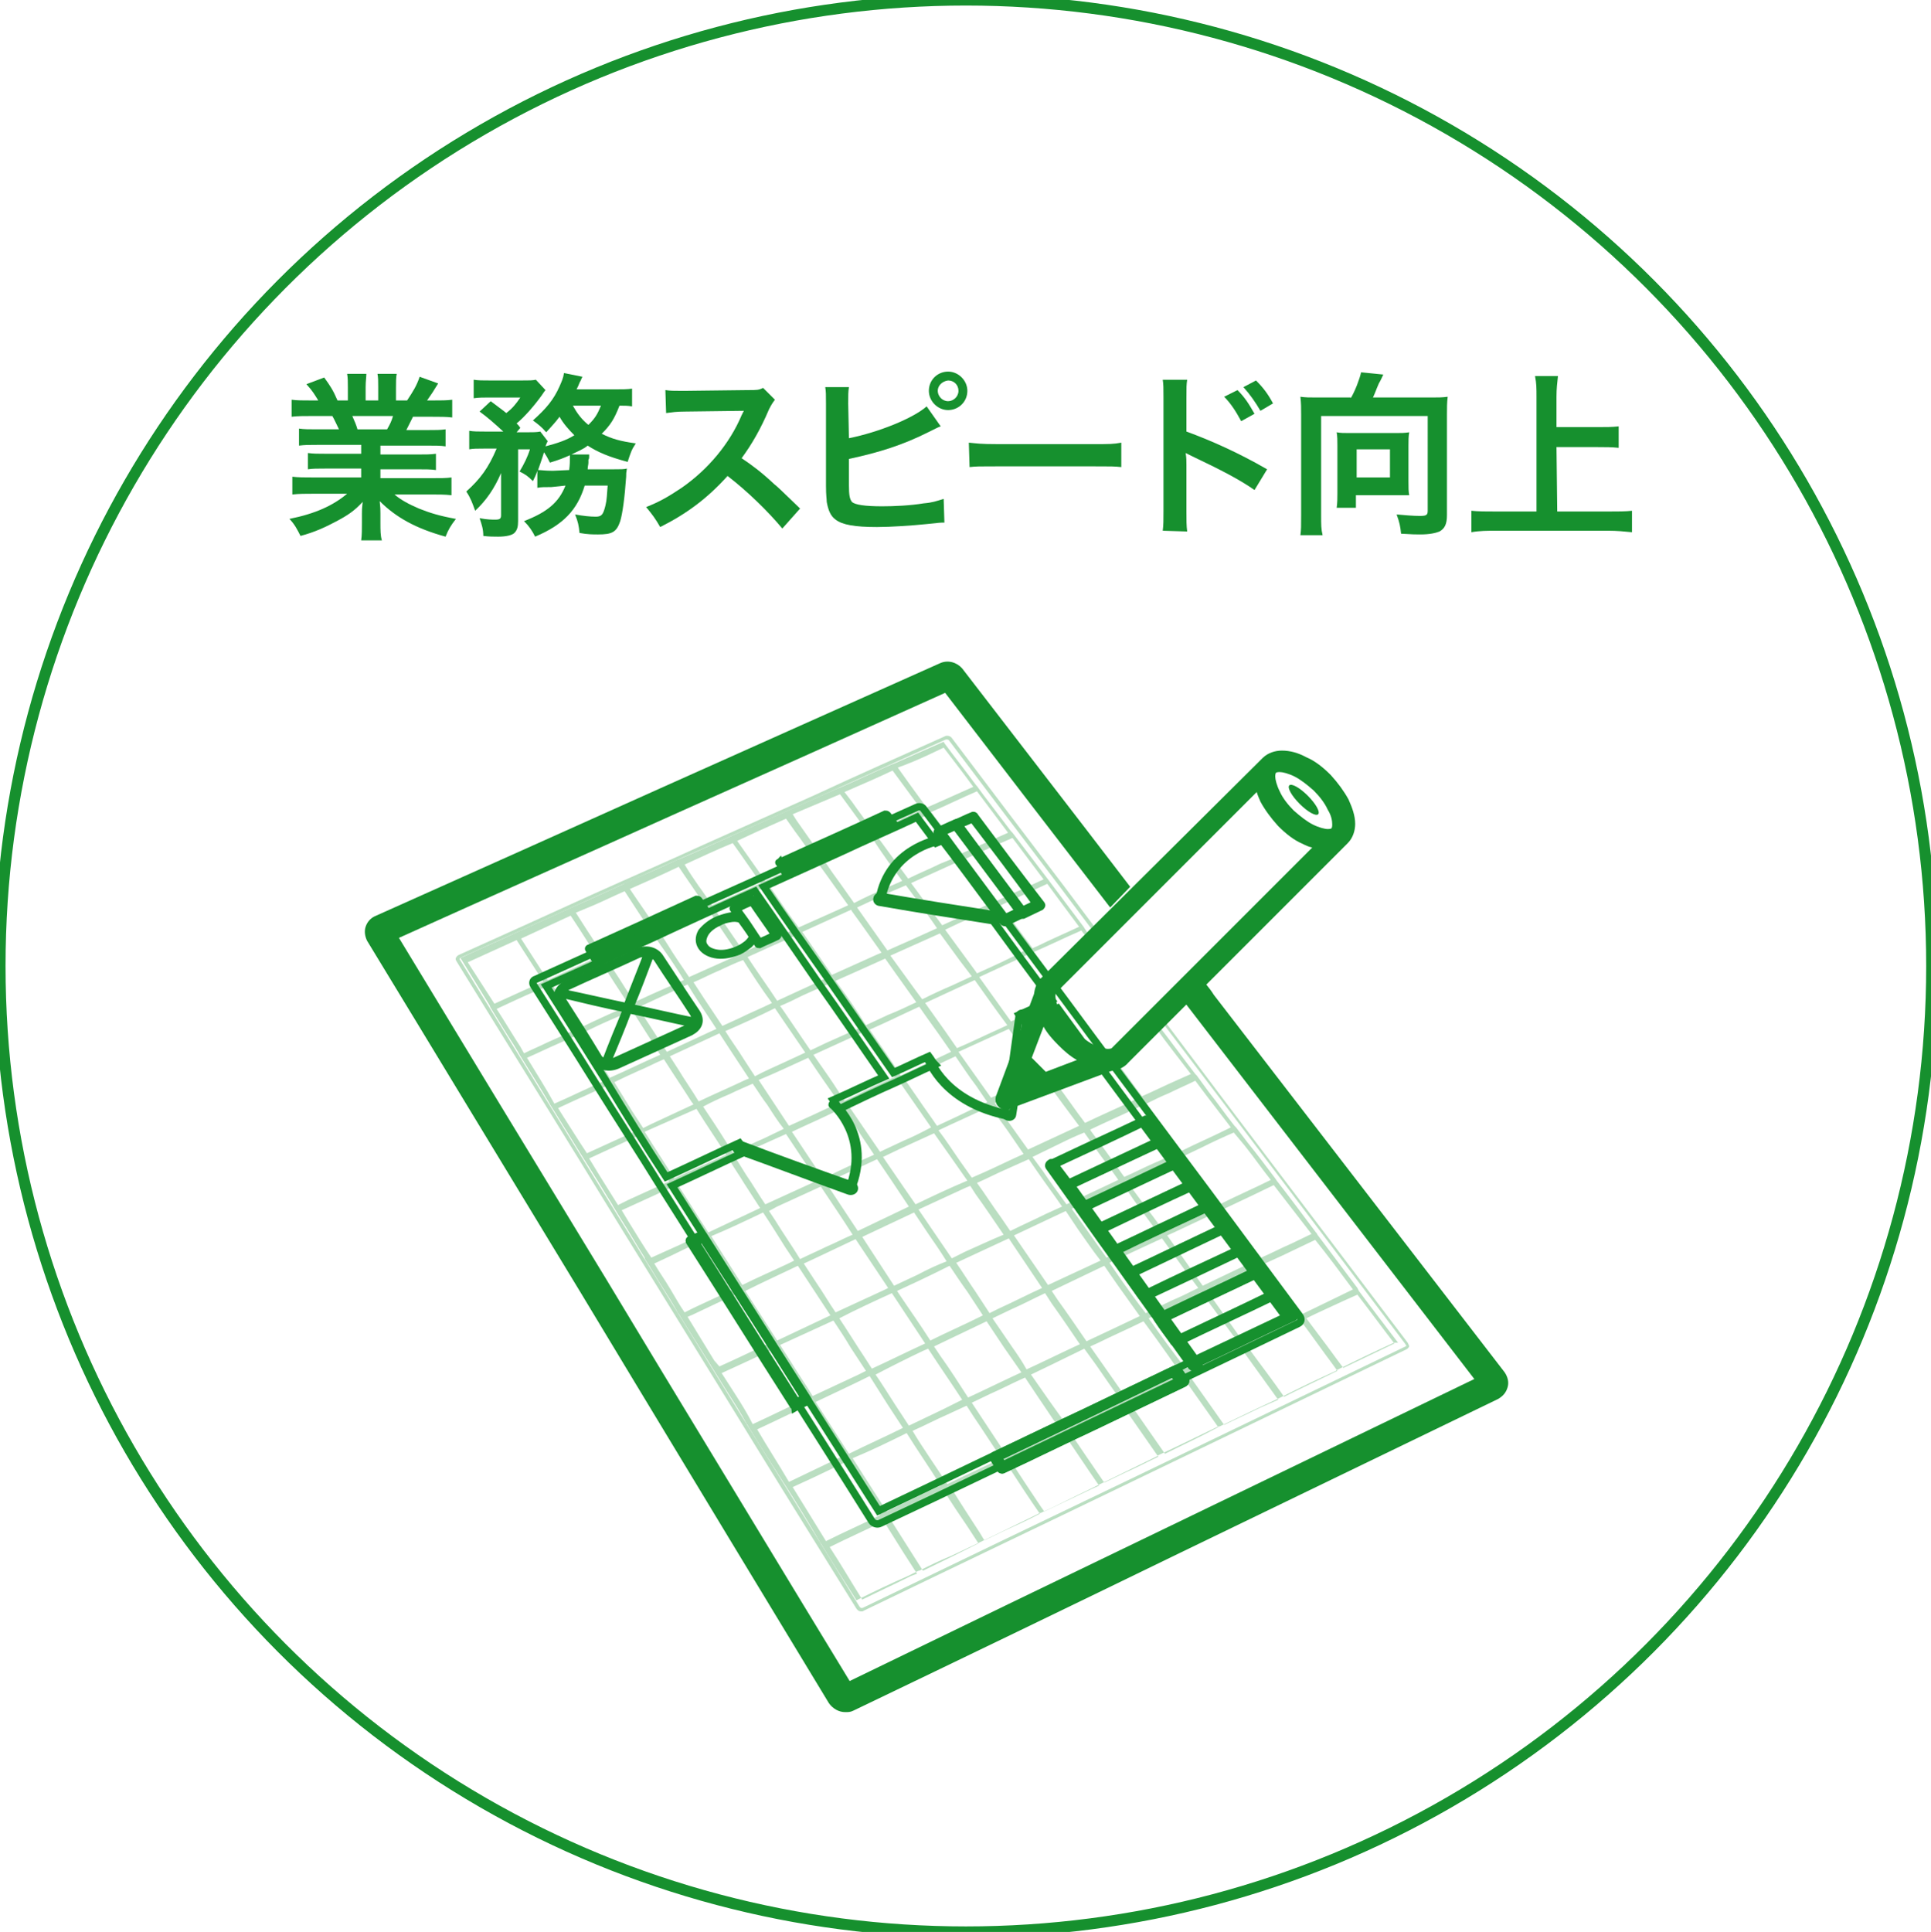 <?xml version="1.0" encoding="utf-8"?>
<!-- Generator: Adobe Illustrator 27.5.0, SVG Export Plug-In . SVG Version: 6.00 Build 0)  -->
<svg version="1.1" id="レイヤー_1" xmlns="http://www.w3.org/2000/svg" xmlns:xlink="http://www.w3.org/1999/xlink" x="0px"
	 y="0px" viewBox="0 0 260.9 261" style="enable-background:new 0 0 260.9 261;" xml:space="preserve">
<style type="text/css">
	.st0{fill:none;stroke:#16902E;stroke-width:1.498;stroke-miterlimit:10;}
	.st1{fill:#16902E;}
	.st2{opacity:0.3;enable-background:new    ;}
	.st3{fill:none;stroke:#16902E;stroke-miterlimit:10;}
</style>
<circle class="st0" cx="130.5" cy="130.5" r="130.5"/>
<g>
	<g>
		<path class="st1" d="M42.9,60.1c-1.1,0-1.7,0-2.5,0.1v-2.3c0.7,0.1,1.3,0.1,2.5,0.1h2.9c-0.4-0.8-0.6-1.3-0.9-1.8h-2.6
			c-1.2,0-2.1,0-2.9,0.1V54c0.7,0.1,1.5,0.1,2.7,0.1H43c-0.5-0.8-0.7-1.2-1.6-2.2l2.4-0.9c0.8,1.1,1.2,1.7,1.8,3.1H47v-1.7
			c0-0.7,0-1.4-0.1-1.9h2.6c0,0.4-0.1,1-0.1,1.8v1.8h1.7v-1.8c0-0.8,0-1.3-0.1-1.8h2.6c-0.1,0.5-0.1,1.1-0.1,1.9v1.7H55
			c0.8-1.2,1.3-2,1.7-3.2l2.5,0.9c-0.6,1-1,1.6-1.5,2.3h0.7c1.2,0,2,0,2.7-0.1v2.4c-0.7-0.1-1.7-0.1-2.9-0.1h-2.4
			c-0.5,1-0.6,1.2-0.9,1.8h2.8c1.2,0,1.8,0,2.5-0.1v2.3c-0.7-0.1-1.3-0.1-2.5-0.1h-6.3v1.2h5c1.1,0,1.8,0,2.5-0.1v2.2
			c-0.7-0.1-1.4-0.1-2.5-0.1h-5v1.2h6.7c1.4,0,2.2,0,2.9-0.1v2.4c-0.9-0.1-1.8-0.1-2.9-0.1h-4.8c0.8,0.7,1.9,1.3,3.3,1.9
			c1.5,0.6,2.8,1,5,1.4c-0.7,0.9-1,1.4-1.4,2.4c-4-1.1-6.7-2.6-8.9-4.8c0.1,0.9,0.1,1.1,0.1,1.7v1.2c0,1,0,1.8,0.2,2.4h-2.8
			c0.1-0.7,0.1-1.5,0.1-2.4v-1.2c0-0.6,0-0.6,0.1-1.6c-1.1,1.2-2,1.8-3.5,2.6c-1.5,0.8-3,1.5-4.9,2c-0.4-0.8-0.8-1.6-1.5-2.3
			c3.5-0.7,5.9-1.8,7.8-3.4h-4.5c-1.1,0-2,0-2.9,0.1v-2.4c0.8,0.1,1.6,0.1,2.9,0.1h6.4v-1.2H44c-1.1,0-1.8,0-2.4,0.1v-2.2
			c0.7,0.1,1.4,0.1,2.4,0.1h4.8v-1.2C48.9,60.1,42.9,60.1,42.9,60.1z M52.3,58c0.4-0.7,0.6-1.1,0.8-1.8h-5.5
			c0.3,0.7,0.5,1.1,0.7,1.8H52.3z"/>
		<path class="st1" d="M74.5,65.8c-0.9,0-1.4,0-1.9,0.1v-2.3c-0.2,0.6-0.3,0.8-0.6,1.4c-0.7-0.7-1-0.9-1.8-1.3c0.6-1,1.1-2,1.4-3H70
			v9.7c0,0.7-0.1,1.2-0.5,1.6c-0.3,0.3-1.1,0.5-2.2,0.5c-0.5,0-1.3,0-2-0.1c0-0.9-0.2-1.5-0.5-2.4c1,0.2,1.7,0.2,2.1,0.2
			c0.6,0,0.8-0.1,0.8-0.6v-5.7c-0.9,2.1-2,3.7-3.5,5.1c-0.4-1.1-0.6-1.7-1.2-2.6c1.9-1.7,3-3.2,4.1-5.8h-1.7c-0.9,0-1.5,0-2,0.1
			v-2.5c0.6,0.1,1.2,0.1,2.2,0.1H68c-1.2-1.1-2.1-1.9-3.2-2.7l1.5-1.4c1.3,1,1.5,1.1,2.1,1.6c0.8-0.6,1.3-1.2,1.9-2.1h-4.2
			c-0.8,0-1.4,0-2.1,0.1v-2.5c0.6,0.1,1.2,0.1,2.3,0.1h4.1c1.2,0,1.5,0,2-0.1l1.3,1.4c-0.1,0.1-0.3,0.4-0.5,0.7
			c-1,1.4-2.4,3-3.4,3.8c0.2,0.2,0.3,0.3,0.5,0.6l-0.5,0.6h1.4c0.8,0,1.3,0,1.8-0.1l1,1.3c-0.1,0.2-0.2,0.4-0.3,0.7
			c1.5-0.4,2.8-0.8,3.9-1.5c-0.8-0.8-1.5-1.6-2-2.5c-0.6,0.8-0.9,1.1-1.8,2.1c-0.6-0.7-1.1-1.1-1.8-1.6c1.8-1.6,2.8-2.8,3.6-4.6
			c0.3-0.7,0.5-1.1,0.6-1.8l2.5,0.5c-0.1,0.1-0.2,0.5-0.4,0.8c-0.1,0.3-0.2,0.5-0.4,0.9h5c1.1,0,1.9,0,2.5-0.1v2.4
			c-0.6-0.1-1-0.1-1.7-0.1c-0.7,1.8-1.2,2.6-2.4,3.8c1.4,0.7,2.5,1,4.6,1.3c-0.6,0.9-0.7,1.3-1.1,2.5c-2.6-0.7-4-1.3-5.4-2.2
			c-0.6,0.5-1.2,0.7-2.2,1.2h2.4c0,0.2,0,0.2,0,0.3s0,0.3-0.1,0.4c0,0.1,0,0.2,0,0.4c0,0.3-0.1,0.5-0.1,0.9h3.4c1.1,0,1.5,0,1.9-0.1
			c-0.1,0.6-0.1,0.6-0.1,1.1c-0.2,2.9-0.5,5-0.8,6c-0.5,1.5-1.1,1.8-3,1.8c-0.7,0-1.4,0-2.5-0.2c-0.1-1-0.2-1.5-0.6-2.5
			c1.1,0.2,2,0.3,2.8,0.3s1-0.3,1.3-1.5c0.2-0.8,0.2-1.5,0.3-2.7H79c-1,3.3-2.9,5.3-6.7,6.9c-0.4-0.8-0.8-1.4-1.5-2.1
			c3.1-1.2,4.7-2.5,5.6-4.8L74.5,65.8L74.5,65.8L74.5,65.8z M76.9,63.5c0.1-0.7,0.1-1.2,0.1-1.8c0-0.1,0-0.1,0-0.2
			c-0.9,0.4-1.4,0.6-2.7,1c-0.3-0.6-0.4-0.8-0.8-1.4c-0.3,1-0.5,1.5-0.8,2.4c0.4,0,0.9,0.1,2,0.1L76.9,63.5L76.9,63.5z M77.4,54.8
			c0.5,0.9,1.1,1.8,2.1,2.6c0.9-0.9,1.2-1.4,1.7-2.6H77.4z"/>
		<path class="st1" d="M105.7,71.4c-2-2.4-4.8-5.1-7.4-7.1c-2.7,3-5.5,5.1-9.1,6.9c-0.7-1.2-1-1.6-1.9-2.7c1.8-0.7,3-1.4,4.8-2.6
			c3.6-2.5,6.5-6,8.1-9.8l0.3-0.6c-0.4,0-0.4,0-7.9,0.1c-1.2,0-1.8,0.1-2.6,0.2l-0.1-3.1c0.7,0.1,1.1,0.1,2.1,0.1c0.1,0,0.3,0,0.6,0
			l8.4-0.1c1.3,0,1.5,0,2.1-0.3l1.6,1.6c-0.3,0.4-0.5,0.7-0.8,1.3c-1.1,2.6-2.3,4.7-3.7,6.6c1.5,1,2.8,2,4.4,3.5
			c0.6,0.5,0.6,0.5,3.5,3.3L105.7,71.4z"/>
		<path class="st1" d="M114.7,59.2c4-0.8,8.7-2.7,10.5-4.3l1.9,2.7c-0.3,0.1-0.3,0.1-1.7,0.8c-3.4,1.7-6.5,2.7-10.7,3.6v3.1
			c0,0,0,0,0,0.1s0,0.2,0,0.3c0,1.4,0.1,1.9,0.4,2.3c0.4,0.4,1.8,0.6,4.1,0.6c1.6,0,3.8-0.1,5.6-0.4c1.2-0.1,1.7-0.3,2.7-0.6
			l0.1,3.2c-0.5,0-0.6,0-2.4,0.2c-1.9,0.2-4.9,0.4-6.7,0.4c-3,0-4.7-0.3-5.6-1c-0.7-0.5-1-1.3-1.2-2.4c0-0.4-0.1-0.8-0.1-2.2V54.5
			c0-1.2,0-1.6-0.1-2.2h3.2c-0.1,0.6-0.1,1.1-0.1,2.2L114.7,59.2L114.7,59.2z M130.7,52.8c0,1.5-1.2,2.6-2.6,2.6
			c-1.4,0-2.6-1.2-2.6-2.6c0-1.5,1.2-2.6,2.6-2.6C129.5,50.2,130.7,51.4,130.7,52.8z M126.7,52.8c0,0.7,0.6,1.4,1.4,1.4
			c0.7,0,1.4-0.6,1.4-1.4c0-0.8-0.6-1.4-1.4-1.4C127.3,51.5,126.7,52.1,126.7,52.8z"/>
		<path class="st1" d="M130.9,59.8c1.1,0.1,1.5,0.2,3.9,0.2h12.8c2.4,0,2.8,0,3.9-0.2v3.3c-1-0.1-1.2-0.1-3.9-0.1h-12.7
			c-2.7,0-3,0-3.9,0.1L130.9,59.8L130.9,59.8z"/>
		<path class="st1" d="M157.1,71.7c0.1-0.8,0.1-1.4,0.1-2.7V53.7c0-1.2,0-1.8-0.1-2.4h3.3c-0.1,0.7-0.1,1-0.1,2.5v4.5
			c3.3,1.2,7.1,2.9,10.9,5.1l-1.7,2.8c-2-1.4-4.5-2.7-8.5-4.6c-0.6-0.3-0.6-0.3-0.8-0.4c0.1,0.7,0.1,1,0.1,1.6v6.3
			c0,1.2,0,1.9,0.1,2.7L157.1,71.7L157.1,71.7z M167.2,52.7c1,1,1.5,1.8,2.3,3.2l-1.8,1c-0.7-1.3-1.4-2.4-2.3-3.3L167.2,52.7z
			 M170.3,55.5c-0.7-1.2-1.4-2.2-2.3-3.2l1.7-0.9c1,1,1.6,1.8,2.3,3.1L170.3,55.5z"/>
		<path class="st1" d="M182.5,53.8c0.6-1,1.2-2.6,1.4-3.5l3,0.3c-0.1,0.2-0.3,0.7-0.6,1.2c-0.4,0.9-0.5,1.3-0.8,1.9h7.8
			c1,0,1.6,0,2.3-0.1c-0.1,0.8-0.1,1.5-0.1,2.4v13.6c0,1.2-0.3,1.8-1,2.2c-0.5,0.2-1.3,0.4-2.6,0.4c-0.6,0-1,0-2.6-0.1
			c-0.1-1-0.2-1.5-0.6-2.6c1.1,0.1,2.3,0.2,3.1,0.2c0.9,0,1.1-0.1,1.1-0.7V56.2h-14.4v13.4c0,1.3,0,1.9,0.2,2.7h-3
			c0.1-0.7,0.1-1.3,0.1-2.7V56c0-0.9,0-1.5-0.1-2.4c0.7,0.1,1.2,0.1,2.3,0.1h4.5V53.8z M190.3,65c0,0.9,0,1.4,0.1,1.9
			c-0.6,0-1.4,0-2,0h-5.2v1.7h-2.6c0.1-0.7,0.1-1.3,0.1-2v-6.4c0-0.7,0-1.2-0.1-1.8c0.5,0.1,1,0.1,1.7,0.1h6.3c0.7,0,1.2,0,1.8-0.1
			c-0.1,0.6-0.1,1.1-0.1,1.8V65z M183.3,64.5h4.5v-3.8h-4.5V64.5z"/>
		<path class="st1" d="M210.4,69.1h6.9c1.3,0,2.4,0,3.2-0.1v2.9c-1-0.1-2-0.2-3.2-0.2h-15.2c-1.1,0-2.2,0-3.3,0.2V69
			c0.9,0.1,1.9,0.1,3.3,0.1h5.5V53.6c0-1.1,0-1.8-0.2-2.8h3.1c-0.1,0.9-0.2,1.7-0.2,2.8v4.1h5.6c1.1,0,1.9,0,2.8-0.1v2.9
			c-0.9-0.1-1.8-0.1-2.8-0.1h-5.6L210.4,69.1L210.4,69.1z"/>
	</g>
</g>
<g>
	<g>
		<g>
			<path class="st1" d="M160.2,135.6l2.7-2.7c0.4,0.5,0.8,1,1.1,1.5l39.3,51c0.4,0.6,0.6,1.3,0.4,2c-0.2,0.7-0.6,1.2-1.3,1.6
				l-43,20.8c-14.6,7.1-29.3,14.2-44.1,21.3c-0.4,0.2-0.7,0.2-1.1,0.2c-0.9,0-1.7-0.5-2.2-1.2c-9.1-15-17.8-29.4-26.2-43.3
				l-7.3-12.1c-10.1-16.6-19.7-32.5-28.9-47.6c-0.3-0.6-0.4-1.3-0.2-1.9s0.6-1.1,1.2-1.4c13-5.8,25.9-11.6,38.6-17.3
				s25.3-11.3,37.8-16.9c1.1-0.5,2.3-0.1,3,0.7c7.3,9.5,14.9,19.3,22.7,29.5l-2.7,2.8c-7.7-10-15.1-19.6-22.3-29
				c-12.2,5.5-24.5,11-36.8,16.5c-12.2,5.5-24.6,11-37,16.6c8.9,14.7,18.2,30,28,46.1l7.3,12.1c8.2,13.5,16.7,27.6,25.6,42.2
				c14.4-7,28.7-13.9,43-20.8l41.4-20L160.2,135.6z"/>
		</g>
		<g class="st2">
			<path class="st1" d="M190.2,181.4c-11.4-15.1-22.4-29.5-32.8-43.4l-0.7-1c0,0.2-0.1,0.4-0.1,0.6l0.5,0.6
				c10.5,13.8,21.4,28.3,32.8,43.4c0,0.1,0.1,0.1,0.1,0.2c0,0,0,0.1-0.1,0.1l-36.3,17.5c-12.3,5.9-24.6,11.8-37,17.8
				c-0.2,0.1-0.4,0-0.5-0.2c-6-9.8-11.9-19.3-17.7-28.6l-13.9-22.5c-7.7-12.5-15.2-24.6-22.4-36.3v-0.1l0.1-0.1
				c6-2.7,11.9-5.4,17.9-8.1c5.1-2.3,10.1-4.6,15.2-6.8l15-6.7c5.8-2.6,11.7-5.3,17.5-7.9h0.1c0.1,0,0.2,0,0.3,0.1
				c4.9,6.5,9.9,13.1,15,19.8l4.8,6.4c0.1-0.1,0.2-0.2,0.4-0.3l-4.8-6.4c-5.1-6.7-10.1-13.3-15-19.8c-0.2-0.3-0.7-0.4-1-0.2
				c-5.8,2.6-11.7,5.2-17.5,7.9l-15,6.7c-5,2.3-10.1,4.5-15.2,6.8C74,123.6,68,126.3,62,129c-0.2,0.1-0.3,0.2-0.4,0.4
				c-0.1,0.2,0,0.3,0.1,0.5c7.2,11.7,14.7,23.7,22.4,36.3L98,188.7c5.7,9.3,11.6,18.8,17.7,28.6c0.2,0.3,0.4,0.4,0.7,0.4
				c0.1,0,0.2,0,0.3-0.1c12.4-6,24.8-11.9,37-17.8l36.3-17.5c0.2-0.1,0.3-0.2,0.4-0.4C190.4,181.8,190.3,181.6,190.2,181.4z"/>
			<path class="st1" d="M188.9,181.4c-1.8-2.4-3.6-4.7-5.3-7l-0.1-0.2l0,0l-0.1-0.2c-1.8-2.4-3.6-4.8-5.4-7.2l-0.1-0.2l0,0l-0.1-0.1
				c-1.8-2.4-3.5-4.7-5.3-7l-0.2-0.3c-1.2-1.6-2.4-3.2-3.7-4.8l-1.6-2.1l0,0l-0.2-0.2c-1.2-1.5-2.3-3.1-3.5-4.6l-1.6-2.2l0,0
				l-0.2-0.2c-1.7-2.2-3.3-4.4-5-6.6l-0.1-0.2l0,0l-0.2-0.3c-0.2,0.4-0.4,0.8-0.7,1.2c0.2-0.1,0.5-0.2,0.7-0.3
				c1.5,2.1,3.1,4.1,4.7,6.2l-1.8,0.8c-1.6,0.7-3.2,1.5-4.8,2.2c-1.1-1.4-2.1-2.9-3.2-4.3l-0.6-0.8c-0.3,0.1-0.5,0.2-0.8,0.3
				c1.3,1.7,2.5,3.4,3.8,5.2c-2.3,1.1-4.6,2.1-6.9,3.2c-1.3-1.7-2.5-3.5-3.8-5.2c-0.1,0-0.2,0-0.4,0s-0.4,0-0.7,0
				c1.3,1.9,2.7,3.7,4.1,5.6l-6.9,3.2c-1.5-2.1-3-4.2-4.5-6.3c2-0.9,4.1-1.9,6.1-2.8c-0.3-0.1-0.6-0.3-0.9-0.5
				c-1.9,0.9-3.8,1.8-5.7,2.6c-1.5-2.1-2.9-4.1-4.4-6.2l6.8-3.1c0.4,0.6,0.9,1.2,1.3,1.8c0-0.1,0-0.3,0.1-0.4
				c-0.1-0.3-0.1-0.7-0.1-1l-0.5-0.7l0.6-0.3c0-0.3,0.1-0.7,0.2-1l-1.3,0.6l-4.3-6c2.2-1,4.5-2.1,6.7-3.1c0.9,1.2,1.8,2.4,2.6,3.6
				c0.1-0.2,0.3-0.5,0.5-0.7c-0.8-1.1-1.6-2.1-2.4-3.2c2.1-0.9,4.1-1.9,6.2-2.8l0.2-0.1c0.3,0.4,0.6,0.8,0.9,1.2
				c0.1-0.1,0.2-0.3,0.3-0.4c-0.3-0.4-0.6-0.8-0.9-1.3l-0.3-0.4c-1.5-2-3-4-4.5-6l0,0l0,0l-4.8-6.3l0,0l0,0l-0.2-0.2
				c-1.3-1.7-2.5-3.3-3.8-5l-0.8-1.1l0,0l-0.1-0.1c-1.4-1.9-2.9-3.8-4.3-5.7l-0.1-0.2l-2.5,1.1c-1.4,0.6-2.9,1.3-4.3,1.9l-0.3,0.1
				l0,0l0,0c-2.3,1-4.6,2.1-6.9,3.1l-0.3,0.1l0,0l-7.2,3.2l0,0l0,0c-1.3,0.6-2.7,1.2-4,1.8l-3.1,1.4l0,0l-0.2,0.1
				c-2.3,1-4.6,2.1-7,3.1h-0.1l0,0l-0.2,0.1c-2.3,1.1-4.7,2.1-7,3.1l-0.1,0.1l0,0l-0.2,0.1c-1.5,0.7-2.9,1.3-4.4,2l-2.7,1.2l0,0
				l-7.5,3.4l0,0l0,0c-2.3,1.1-4.7,2.1-7,3.2l-0.3,0.1l4,6.5l0,0v0.1c1.1,1.8,2.2,3.6,3.3,5.3l0.6,1l0,0l0.1,0.2
				c1.3,2.1,2.7,4.3,4,6.5l0.1,0.2l0,0l0.7,1.1c1.1,1.8,2.3,3.7,3.4,5.5l0,0l0,0l1.7,2.7c0.9,1.4,1.7,2.8,2.6,4.2l0.1,0.2l0,0
				l1.1,1.8c1.1,1.7,2.1,3.5,3.2,5.2v0.1l0,0l0.1,0.2c0.8,1.2,1.5,2.5,2.3,3.7c0.7,1.1,1.4,2.2,2,3.3l0.1,0.2l0,0l0.1,0.1
				c1.2,2,2.5,4,3.8,6.1l2.8,4.5c0.9,1.4,1.8,2.8,2.6,4.3l0.1,0.1l0,0l0.1,0.2c1.5,2.5,3.1,5,4.7,7.5l0.2,0.3
				c1.6,2.5,3.2,5.1,4.7,7.7l0.1,0.2l0,0l0.1,0.1c1.5,2.5,3.1,5,4.7,7.5l0.1,0.2l0.2-0.1c2.2-1.1,4.5-2.2,6.8-3.2l1.4-0.7l0,0h0.1
				c1.4-0.7,2.8-1.4,4.3-2l3.8-1.8l0,0l3.1-1.5c1.6-0.8,3.3-1.6,4.9-2.4l0.2-0.1l0,0h0.1c2.2-1,4.3-2.1,6.4-3.1l4.5-2.2
				c1.6-0.8,3.3-1.6,4.9-2.4l0.1-0.1l0,0l0.2-0.1c2.6-1.2,5.2-2.5,7.7-3.7l0.3-0.1l0,0h0.1c1.7-0.8,3.3-1.6,5-2.4l3-1.4l0,0l1.6-0.8
				c2-1,4.1-2,6.1-2.9l0.1-0.1l0,0l0.2-0.1c2.4-1.2,4.9-2.4,7.3-3.5l0.3-0.1L188.9,181.4z M182.8,174.2l-6.8,3.3
				c-1.6-2.2-3.2-4.3-4.8-6.5l-0.3-0.3l2.4-1.1c1.5-0.7,2.9-1.4,4.4-2.1C179.4,169.6,181.1,171.9,182.8,174.2z M124,172.2l-3.2,1.5
				c-1-1.5-2-3.1-3-4.6l-1.3-2l7-3.3l1.8,2.7c0.9,1.3,1.8,2.6,2.6,3.9C126.6,170.9,125.3,171.5,124,172.2z M128.3,171
				c0.8,1.2,1.6,2.4,2.4,3.5l2.1,3.2l-0.4,0.2c-2.2,1.1-4.5,2.1-6.7,3.2c-1.4-2.2-2.9-4.3-4.3-6.4l-0.2-0.3l2.8-1.3
				C125.5,172.4,126.9,171.7,128.3,171z M115.9,166.3l-4.3-6.5c2.3-1.1,4.6-2.1,6.9-3.2l1.9,2.8c0.8,1.2,1.6,2.4,2.4,3.6
				L115.9,166.3z M111.2,159.2c-1.4-2.1-2.8-4.2-4.2-6.3c2.1-1,4.2-1.9,6.2-2.9l0.7-0.3l0.8,1.2c1.1,1.7,2.3,3.4,3.4,5.1
				C115.8,157,113.5,158.1,111.2,159.2z M106.2,138.4c0.9,1.3,1.7,2.5,2.6,3.8l-2.8,1.3c-1.3,0.6-2.7,1.2-4,1.9l-1.5-2.3
				c-0.8-1.3-1.7-2.5-2.5-3.8c2.3-1,4.5-2,6.7-3.1L106.2,138.4z M105.4,135.9c1-0.4,2-0.9,3-1.4c1.3-0.6,2.5-1.1,3.8-1.7
				c1.3,1.8,2.5,3.6,3.8,5.5l0.3,0.5c-1.6,0.7-3.1,1.4-4.7,2.1l-2.1,1c-1.2-1.8-2.4-3.5-3.6-5.3L105.4,135.9z M109.2,142.9
				L109.2,142.9c1.4,2.1,2.8,4.1,4.2,6.1c-1.2,0.5-2.4,1.1-3.5,1.6s-2.2,1-3.3,1.5l-4.1-6.2C104.7,145,107,143.9,109.2,142.9z
				 M111.3,144.5l-1.4-2l6.8-3.1c1.2,1.8,2.5,3.6,3.7,5.3l0.5,0.8c-1.8,0.8-3.6,1.6-5.3,2.5l-1.5,0.7
				C113.2,147.3,112.3,145.9,111.3,144.5z M112.9,132.5l2.7-1.2c1.3-0.6,2.7-1.2,4-1.8l1.2,1.7c1,1.4,2,2.8,3,4.2
				c-1.3,0.6-2.5,1.2-3.8,1.7l-3,1.4C115.7,136.4,114.3,134.4,112.9,132.5z M115.8,122.6c1.5-0.7,3-1.4,4.5-2.1l2.1-0.9l1.7,2.3
				c0.8,1.1,1.7,2.3,2.5,3.5c-2.2,1-4.4,2-6.7,3L115.8,122.6z M119.1,128.7l-0.7,0.3c-2,0.9-4,1.8-6,2.7l-4-5.8c2.2-1,4.4-2,6.6-3
				l0.1,0.2C116.5,125,117.8,126.9,119.1,128.7z M111.7,132.1l-1.7,0.8c-1.7,0.8-3.3,1.5-5,2.3c-1.3-2-2.7-3.9-4-5.9
				c2.2-1,4.4-2,6.7-3L111.7,132.1z M104.3,135.5c-1.4,0.7-2.9,1.3-4.3,2l-2.4,1.1c-0.8-1.2-1.6-2.4-2.4-3.6l-1.5-2.3
				c1.2-0.5,2.3-1.1,3.5-1.6c1.1-0.5,2.1-1,3.2-1.4C101.6,131.6,102.9,133.6,104.3,135.5z M96.8,139l-1.1,0.5
				c-1.9,0.9-3.7,1.7-5.6,2.6c-1.3-2-2.6-4-3.9-6l6.7-3.1C94.1,135,95.5,137,96.8,139z M97.2,139.6l1.3,2c0.9,1.4,1.8,2.7,2.7,4.1
				l-0.5,0.2c-2.1,1-4.2,1.9-6.3,2.9c-0.9-1.5-1.9-2.9-2.8-4.4l-1.1-1.7L97.2,139.6z M98.6,147.8c1-0.5,2-0.9,3.1-1.4
				c0.7,1,1.3,2,2,2.9c0.7,1.1,1.4,2.2,2.2,3.2l-2.7,1.3c-1.4,0.6-2.8,1.3-4.2,1.9l-1-1.6c-1-1.6-2-3.1-3-4.6
				C96.1,148.9,97.4,148.3,98.6,147.8z M106.2,153.2l1.2,1.8c1,1.5,2,3,3,4.5l-7,3.2c-0.9-1.3-1.7-2.7-2.6-4l-1.5-2.4L106.2,153.2z
				 M105,163c2-0.9,3.9-1.8,5.9-2.7c1.4,2.1,2.9,4.3,4.3,6.5c-1.2,0.5-2.3,1.1-3.5,1.6c-1.2,0.6-2.4,1.1-3.6,1.7
				c-1.1-1.8-2.3-3.5-3.4-5.3l-0.8-1.2L105,163z M109.9,170.1c1.9-0.9,3.8-1.8,5.7-2.7l4.4,6.6l-0.6,0.3c-2.2,1-4.3,2-6.5,3
				c-0.9-1.3-1.7-2.7-2.6-4l-1.7-2.6L109.9,170.1z M120.5,174.7l0.6,0.9c1.3,2,2.6,3.9,3.9,5.9c-2.4,1.1-4.8,2.3-7.2,3.4l-0.9-1.4
				c-1.2-1.8-2.3-3.6-3.5-5.4C115.7,176.9,118.1,175.8,120.5,174.7z M124.7,182.5l0.7-0.3c1.5,2.3,3.1,4.6,4.6,6.9l-2.6,1.3
				c-1.5,0.7-3.1,1.5-4.6,2.2l-1.9-2.9c-0.9-1.4-1.7-2.7-2.6-4C120.4,184.6,122.6,183.5,124.7,182.5z M127,183.1l-0.8-1.2l2.5-1.2
				c1.5-0.7,3.1-1.5,4.6-2.2c0.8,1.2,1.6,2.4,2.4,3.6l2.3,3.3c-2.4,1.1-4.8,2.3-7.2,3.4C129.5,186.8,128.3,184.9,127,183.1z
				 M136.7,181.9c-0.9-1.3-1.7-2.5-2.6-3.8l2.5-1.2c1.6-0.7,3.1-1.5,4.6-2.2l0.9,1.4c1.3,1.8,2.5,3.6,3.8,5.5
				c-2.4,1.1-4.8,2.3-7.2,3.4C138.1,183.9,137.4,182.9,136.7,181.9z M142.9,175.6l-0.8-1.2l7.1-3.4l1.8,2.6c1,1.4,2,2.8,3,4.2
				c-1.3,0.6-2.5,1.2-3.8,1.8l-3.4,1.6C145.5,179.3,144.2,177.4,142.9,175.6z M151.7,173.2l-1.8-2.6l7.1-3.3
				c1.6,2.2,3.2,4.5,4.9,6.7c-1.2,0.6-2.4,1.2-3.6,1.7c-1.2,0.6-2.3,1.1-3.5,1.7C153.7,176,152.7,174.6,151.7,173.2z M157.7,166.9
				l0.9-0.4c2.1-1,4.1-1.9,6.1-2.9l4.9,6.7l-7.1,3.4C160.9,171.4,159.3,169.2,157.7,166.9z M162.5,163.8c-1.8,0.8-3.5,1.7-5.3,2.5
				c-0.9-1.3-1.9-2.6-2.8-3.8l-2-2.7c1.4-0.7,2.8-1.3,4.2-2l2.8-1.3c1.3,1.8,2.7,3.6,4.1,5.5l0.8,1L162.5,163.8z M154.5,163.9l2,2.7
				c-1.4,0.7-2.9,1.4-4.3,2l-2.7,1.3l-4.7-6.6c2.3-1.1,4.7-2.2,7-3.3C152.6,161.3,153.5,162.6,154.5,163.9z M145.6,166
				c1,1.4,2,2.9,3.1,4.3c-2.4,1.1-4.7,2.2-7.1,3.3c-1.5-2.2-3.1-4.5-4.6-6.7l7-3.3L145.6,166z M140.8,174c-2,0.9-3.9,1.9-5.9,2.8
				l-1.2,0.6l-1.9-2.9c-0.9-1.3-1.7-2.6-2.6-3.9c2.4-1.1,4.7-2.2,7.1-3.3L140.8,174z M130.4,169.1l-1.8,0.9c-1.5-2.2-3-4.4-4.5-6.6
				c2.2-1,4.3-2,6.5-3l0.5-0.2l0.7,1.1c1.3,1.8,2.5,3.6,3.8,5.5C133.9,167.5,132.2,168.3,130.4,169.1z M123.7,162.7l-1.8-2.6
				c-0.9-1.3-1.7-2.5-2.6-3.8l2.3-1.1c1.5-0.7,3.1-1.4,4.6-2.1c0.8,1.1,1.6,2.3,2.4,3.4c0.7,1,1.4,2,2.1,3
				C128.3,160.5,126,161.6,123.7,162.7z M122.1,154.1c-1.1,0.5-2.1,1-3.2,1.5l-4.3-6.3c2.3-1.1,4.6-2.1,6.9-3.2l4.3,6.2
				C124.5,153,123.3,153.6,122.1,154.1z M117.5,139.1c2.3-1,4.5-2.1,6.7-3.1c1.1,1.6,2.3,3.2,3.4,4.8l0.9,1.3
				c-2.3,1.1-4.5,2.1-6.8,3.2C120.3,143.1,118.9,141.1,117.5,139.1z M120.3,129.1l6.7-3c0.9,1.2,1.8,2.5,2.7,3.7l1.6,2.1l-2.6,1.2
				c-1.4,0.6-2.7,1.2-4.1,1.9C123.1,133,121.7,131,120.3,129.1z M123.1,119.3c2.2-1,4.4-2,6.6-3l1.6,2.2c0.9,1.2,1.7,2.4,2.6,3.5
				c-2.2,1-4.4,2-6.6,3C125.9,123.1,124.5,121.2,123.1,119.3z M127,116.7c-1.4,0.7-2.9,1.3-4.3,2l-1.7-2.3c-0.8-1.1-1.6-2.2-2.4-3.3
				c1.9-0.8,3.7-1.7,5.6-2.5l0.9-0.4l1.9,2.6c0.7,1,1.5,2,2.2,3L127,116.7z M120,116.4l1.9,2.6l-1.8,0.8c-1.6,0.7-3.2,1.4-4.7,2.2
				l-1.7-2.4c-0.8-1.1-1.6-2.2-2.3-3.3c2.2-1,4.4-2,6.5-3C118.6,114.4,119.3,115.4,120,116.4z M111.6,118.1c1,1.4,2,2.8,3,4.2
				l-2,0.9c-1.6,0.7-3.1,1.4-4.7,2.1l-1.6-2.2c-0.8-1.2-1.6-2.3-2.4-3.5c1.4-0.6,2.8-1.3,4.2-1.9l2.4-1.1L111.6,118.1z M105,122.4
				c0.7,1.1,1.5,2.1,2.2,3.2l-2.7,1.2c-1.3,0.6-2.6,1.2-4,1.8c-1.3-1.9-2.6-3.8-3.9-5.7c2.2-1,4.4-2,6.6-3
				C103.8,120.8,104.4,121.6,105,122.4z M99.8,129l-6.7,3c-1-1.5-2-2.9-2.9-4.4l-0.9-1.4c2.2-1,4.4-2,6.6-3L99.8,129z M90.6,129.6
				c0.6,0.9,1.2,1.8,1.8,2.8c-1.4,0.6-2.9,1.3-4.3,1.9l-2.4,1.1c-0.7-1.1-1.4-2.2-2.1-3.3c-0.6-0.9-1.1-1.7-1.7-2.5l6.6-3
				C89.2,127.6,89.9,128.6,90.6,129.6z M85,135.8c-2.2,1-4.5,2-6.7,3.1c-0.6-0.9-1.1-1.8-1.7-2.7c-0.7-1.1-1.3-2.1-2-3.2
				c1.3-0.6,2.6-1.2,4-1.8l2.7-1.2C82.4,131.9,83.7,133.8,85,135.8z M80.9,138.5c1.5-0.7,3-1.3,4.5-2c0.7,1.1,1.4,2.2,2.1,3.3
				c0.6,0.9,1.1,1.8,1.7,2.7c-2.3,1-4.5,2.1-6.8,3.1c-1.3-2-2.5-4-3.8-6L80.9,138.5z M86.2,144.7c1.2-0.5,2.3-1.1,3.5-1.6
				c1.2,1.9,2.5,3.8,3.7,5.7l0.3,0.4c-1.9,0.9-3.9,1.8-5.8,2.7l-1,0.5l-1.5-2.3c-0.8-1.3-1.6-2.6-2.4-3.9
				C84,145.7,85.1,145.2,86.2,144.7z M94.1,149.8c1.3,2.1,2.7,4.1,4,6.2c-1.8,0.8-3.5,1.6-5.3,2.4l-1.7,0.8c-1.3-2.1-2.7-4.2-4-6.3
				L94.1,149.8z M93.1,159.3c1.8-0.8,3.7-1.7,5.5-2.5c0.6,1,1.3,2,1.9,3c0.7,1.1,1.5,2.3,2.2,3.4c-2.3,1.1-4.7,2.2-7,3.3
				c-1.4-2.1-2.7-4.3-4.1-6.4L93.1,159.3z M103.1,163.8c1,1.5,2,3.1,3,4.7l1.2,1.8l-0.8,0.4c-2.1,1-4.2,1.9-6.2,2.9l-4.2-6.6
				C98.5,166,100.8,164.9,103.1,163.8z M107.8,171c0.8,1.2,1.5,2.3,2.3,3.5c0.7,1.1,1.4,2.1,2.1,3.2l-7.2,3.4l-4.3-6.7
				C103.1,173.2,105.5,172.1,107.8,171z M112.6,178.4c0.8,1.2,1.6,2.4,2.3,3.6l2.1,3.2l-1,0.5c-2.1,1-4.1,1.9-6.2,2.9
				c-0.9-1.5-1.9-2.9-2.8-4.4l-1.6-2.5L112.6,178.4z M117.5,185.9c0.8,1.3,1.6,2.5,2.4,3.8l2.1,3.2c-2.4,1.2-4.9,2.3-7.3,3.5l-4.5-7
				C112.7,188.2,115.1,187.1,117.5,185.9z M122.5,193.6c1.5,2.4,3.1,4.7,4.6,7.1c-2.4,1.1-4.8,2.3-7.1,3.4l-0.2,0.1l-4.6-7.2
				C117.6,196,120.1,194.8,122.5,193.6z M125.6,196.9c-0.8-1.2-1.6-2.4-2.3-3.6c1.6-0.7,3.1-1.5,4.7-2.2l2.6-1.2l0.9,1.4
				c1.3,1.9,2.5,3.8,3.8,5.7c-2.4,1.2-4.9,2.3-7.3,3.5L125.6,196.9z M135.2,195.4c-1.3-2-2.6-3.9-3.9-5.9l2.5-1.2
				c1.6-0.7,3.1-1.5,4.7-2.2l1.6,2.4c1,1.5,2.1,3.1,3.1,4.6c-1.7,0.8-3.4,1.6-5.2,2.5l-2.2,1L135.2,195.4z M139.3,185.7l2.9-1.4
				c1.4-0.7,2.9-1.4,4.3-2.1l1.6,2.2c1.1,1.6,2.2,3.2,3.3,4.7l-2,1c-1.7,0.8-3.5,1.7-5.2,2.5C142.5,190.3,140.9,188,139.3,185.7z
				 M147.3,181.9l1.1-0.5c2-1,4.1-1.9,6.1-2.9l1.9,2.6c1,1.4,2,2.8,3,4.3c-2.4,1.1-4.8,2.3-7.2,3.5L147.3,181.9z M155.2,178.1
				c1.4-0.7,2.9-1.4,4.3-2l2.9-1.4l1.7,2.3c1.1,1.5,2.2,3,3.3,4.5c-2.4,1.1-4.8,2.3-7.2,3.4C158.5,182.7,156.8,180.4,155.2,178.1z
				 M163.1,174.4l7.1-3.4l1.6,2.2c1.1,1.5,2.3,3.1,3.4,4.7c-2.4,1.1-4.8,2.3-7.2,3.4L163.1,174.4z M177.2,166.7l-2.7,1.3
				c-1.4,0.6-2.7,1.3-4.1,1.9l-0.8-1c-1.4-1.9-2.8-3.8-4.2-5.6c1.3-0.6,2.5-1.2,3.8-1.8l2.9-1.4
				C173.8,162.3,175.5,164.5,177.2,166.7z M168.2,154.8c1.2,1.5,2.3,3.1,3.5,4.6c-2.2,1.1-4.5,2.1-6.7,3.2c-0.9-1.2-1.8-2.4-2.7-3.6
				l-2.2-2.9l2.3-1.1c1.4-0.7,2.9-1.4,4.3-2L168.2,154.8z M157.9,147.7c1.2-0.6,2.4-1.1,3.6-1.7l1.5,2c1.1,1.4,2.2,2.9,3.3,4.3
				l-0.6,0.3c-2,1-4.1,1.9-6.1,2.9c-1.6-2.1-3.2-4.3-4.7-6.4C155.9,148.6,156.9,148.1,157.9,147.7z M154.2,149.4l4.7,6.4
				c-1,0.4-1.9,0.9-2.9,1.3c-1.4,0.6-2.7,1.3-4.1,1.9c-1.5-2.1-3-4.2-4.5-6.2l-0.1-0.2C149.6,151.5,151.9,150.5,154.2,149.4z
				 M143.4,154.4c1-0.5,2.1-1,3.1-1.4l1.2,1.7c1.1,1.6,2.3,3.1,3.4,4.7c-2.3,1.1-4.7,2.2-7,3.3c-1.1-1.5-2.2-3-3.2-4.5l-1.4-1.9
				C140.9,155.6,142.2,155,143.4,154.4z M140.1,158.2c1.1,1.6,2.3,3.2,3.4,4.8l-2.2,1c-1.6,0.8-3.2,1.5-4.8,2.3l-1.3-1.9
				c-1.1-1.5-2.1-3.1-3.2-4.6c1.4-0.6,2.7-1.3,4.1-1.9l2.9-1.3L140.1,158.2z M137,154l1.3,1.9c-1.8,0.8-3.6,1.7-5.4,2.5l-1.6,0.7
				l-1.7-2.4c-0.9-1.3-1.8-2.7-2.8-4c2.3-1.1,4.6-2.1,6.9-3.2C134.9,151,136,152.5,137,154z M131.9,146.7l1.5,2.2
				c-1.3,0.6-2.6,1.2-3.8,1.8l-3,1.4c-0.8-1.2-1.7-2.4-2.5-3.6l-1.8-2.6c1.8-0.8,3.5-1.6,5.3-2.5l1.5-0.7
				C130,144,130.9,145.4,131.9,146.7z M136.1,138.5l-1.3,0.6c-1.8,0.8-3.6,1.7-5.5,2.5l-1.6-2.3c-0.9-1.3-1.8-2.5-2.7-3.8
				c2.2-1,4.5-2.1,6.7-3.1C133.2,134.5,134.6,136.5,136.1,138.5z M132,131.5l-0.2-0.3c-1.4-1.9-2.7-3.7-4.1-5.6l1.9-0.9
				c1.6-0.7,3.2-1.4,4.7-2.2l4.3,5.8C136.5,129.5,134.2,130.5,132,131.5z M145.8,125.2c-1.9,0.9-3.8,1.7-5.6,2.6l-0.7,0.3l-0.2-0.3
				c-1.4-1.8-2.7-3.7-4.1-5.5l6.3-2.9C142.9,121.3,144.3,123.2,145.8,125.2z M141,118.8l-2.6,1.2c-1.3,0.6-2.5,1.1-3.7,1.7
				c-1.4-1.9-2.8-3.8-4.2-5.7c1.3-0.6,2.5-1.1,3.8-1.7l2.5-1.1L141,118.8z M132.6,107.7c1.2,1.6,2.4,3.2,3.6,4.8l-6.3,2.8l-1.3-1.8
				c-0.9-1.3-1.9-2.6-2.8-3.8c2.1-0.9,4.1-1.9,6.2-2.8L132.6,107.7z M125.4,102l2.1-1c1.3,1.7,2.7,3.5,4,5.3
				c-1.6,0.7-3.1,1.4-4.7,2.1l-1.6,0.7c-0.8-1.1-1.6-2.2-2.4-3.3l-1.5-2.1C122.7,103.2,124.1,102.6,125.4,102z M120.6,104.1
				c1.3,1.8,2.6,3.5,3.9,5.3c-2.2,1-4.3,2-6.5,2.9c-1-1.4-2-2.7-2.9-4l-1-1.3C116.4,106,118.5,105.1,120.6,104.1z M113.5,107.3
				c0.9,1.2,1.8,2.5,2.7,3.7l1.2,1.6c-2.2,1-4.4,2-6.5,2.9c-1.1-1.6-2.2-3.1-3.3-4.7l-0.5-0.8L113.5,107.3z M102.4,112.3
				c1.3-0.6,2.5-1.1,3.8-1.7l1.2,1.7c0.9,1.2,1.8,2.5,2.6,3.7c-2.2,1-4.4,2-6.6,3l-1.4-2c-0.8-1.1-1.6-2.3-2.4-3.4L102.4,112.3z
				 M99,113.9c1.3,1.8,2.5,3.6,3.8,5.4l-6.6,3c-0.6-0.9-1.2-1.8-1.8-2.6c-0.7-1-1.3-1.9-1.9-2.9C94.7,115.8,96.8,114.8,99,113.9z
				 M91.7,117.1c1.2,1.8,2.5,3.6,3.7,5.5c-2.2,1-4.4,2-6.6,3c-1.2-1.9-2.5-3.7-3.7-5.5C87.4,119.1,89.6,118.1,91.7,117.1z
				 M80.2,122.3c1.4-0.6,2.8-1.3,4.2-1.9l1.5,2.3c0.7,1.1,1.4,2.1,2.1,3.2l-6.6,3c-0.7-1-1.3-2.1-2-3.1l-1.6-2.5L80.2,122.3z
				 M77.1,123.7c1.2,1.8,2.4,3.7,3.6,5.6l-1.7,0.8c-1.7,0.8-3.3,1.5-5,2.3l-3.6-5.6L77.1,123.7z M63.2,130c2.2-1,4.4-2,6.6-3
				c1.2,1.9,2.4,3.7,3.6,5.6c-2.2,1-4.4,2-6.6,3L63.2,130z M70.3,141.4c-1.1-1.7-2.1-3.4-3.2-5.1l1.5-0.7c1.7-0.8,3.5-1.6,5.2-2.3
				l3.7,5.9c-1.2,0.6-2.4,1.1-3.7,1.7c-1,0.5-2,0.9-3,1.4L70.3,141.4z M71.2,142.9c1.4-0.6,2.8-1.3,4.2-1.9l2.5-1.1
				c1.2,1.8,2.3,3.6,3.5,5.5l0.3,0.6c-2.3,1-4.5,2.1-6.8,3.1C73.7,146.9,72.4,144.9,71.2,142.9z M75.9,150.5l-0.5-0.8l2.6-1.2
				c1.4-0.6,2.8-1.3,4.2-1.9c0.7,1.1,1.4,2.1,2,3.2l1.9,2.9l-6.8,3.1C78.1,154,77,152.2,75.9,150.5z M81,158.8l-1.4-2.3
				c1.3-0.6,2.6-1.2,3.9-1.8l3-1.4c1.3,2,2.5,4,3.8,6.1l0.1,0.2c-1.8,0.8-3.7,1.7-5.5,2.5l-1.4,0.7C82.7,161.5,81.8,160.1,81,158.8z
				 M84.9,165l-0.9-1.5c1.5-0.7,3.1-1.4,4.6-2.1l2.3-1.1c1,1.6,2,3.1,3,4.7l1.1,1.7c-1,0.5-2,0.9-3,1.4c-1.3,0.6-2.7,1.2-4,1.8
				C86.9,168.3,85.9,166.6,84.9,165z M90.6,174.2c-0.7-1.2-1.5-2.3-2.2-3.5c1.5-0.7,3-1.4,4.4-2.1l2.5-1.2l4.2,6.6
				c-1.9,0.9-3.9,1.8-5.8,2.7l-1.2,0.6C91.8,176.3,91.2,175.2,90.6,174.2z M96.5,183.8c-1.2-2-2.4-3.9-3.6-5.9l0.7-0.3
				c2.1-1,4.2-2,6.4-3c1.4,2.2,2.8,4.5,4.3,6.7c-2,0.9-4,1.9-6,2.8l-1.1,0.5L96.5,183.8z M99.3,188.3l-1.8-2.8
				c2.4-1.1,4.8-2.2,7.1-3.3c1,1.6,2.1,3.3,3.1,4.9l1.2,1.9c-2.4,1.1-4.8,2.3-7.2,3.4C101,191,100.2,189.7,99.3,188.3z M102.3,193.1
				c2.4-1.1,4.8-2.3,7.2-3.4c1,1.6,2.1,3.3,3.1,4.9l1.3,2.1l-7.3,3.5C105.2,197.8,103.7,195.5,102.3,193.1z M107.1,200.9l1.3-0.6
				c2-0.9,4-1.9,5.9-2.8l4.6,7.2c-2.4,1.2-4.9,2.3-7.3,3.5C110.1,205.8,108.6,203.3,107.1,200.9z M123.1,212.9
				c-2.2,1.1-4.4,2.1-6.6,3.2c-1.5-2.4-2.9-4.8-4.4-7.1c2.4-1.2,4.9-2.3,7.3-3.5c0.9,1.4,1.8,2.9,2.7,4.3l1.8,2.8L123.1,212.9z
				 M128.8,210.2c-1.4,0.7-2.7,1.3-4.1,2c-1.5-2.4-3-4.7-4.5-7.1c1.2-0.6,2.3-1.1,3.5-1.7c1.3-0.6,2.6-1.2,3.9-1.9
				c1,1.6,2,3.1,3.1,4.7l1.5,2.3L128.8,210.2z M135.7,206.8l-2.7,1.3l-0.6-1c-1.3-2-2.6-4-3.9-6.1c2.4-1.2,4.9-2.3,7.3-3.5l0.7,1
				c1.3,2,2.6,4,4,6C138.8,205.4,137.2,206.1,135.7,206.8z M147.4,201.2c-2.1,1-4.2,2-6.3,3l-0.5-0.7c-1.4-2.1-2.8-4.2-4.1-6.2
				c2.4-1.2,4.9-2.3,7.3-3.5c1.6,2.3,3.1,4.6,4.7,6.9L147.4,201.2z M151.9,199l-2.7,1.3c-0.9-1.3-1.7-2.5-2.6-3.8
				c-0.7-1-1.4-2.1-2.1-3.1c1.4-0.7,2.9-1.4,4.3-2.1l2.9-1.4l4.8,6.9C155,197.5,153.5,198.3,151.9,199z M157.4,196.4
				c-1.3-1.9-2.6-3.7-3.9-5.6l-0.9-1.3c2.4-1.2,4.8-2.3,7.2-3.5l4.8,6.8C162.2,194.1,159.8,195.2,157.4,196.4z M170.2,190.2
				c-1.6,0.8-3.2,1.5-4.8,2.3l-4.8-6.8c2.4-1.1,4.8-2.3,7.2-3.4l4.9,6.8L170.2,190.2z M174.9,188l-1.4,0.7c-1.6-2.3-3.3-4.5-4.9-6.7
				c1.4-0.7,2.7-1.3,4.1-2l3.1-1.5c1.5,2,2.9,4,4.4,6l0.5,0.7C178.8,186.1,176.8,187.1,174.9,188z M181.5,184.8
				c-1-1.3-1.9-2.6-2.9-3.9l-2.1-2.8c1.6-0.8,3.2-1.5,4.9-2.3l2-0.9c1.7,2.2,3.3,4.4,5,6.6C186.1,182.6,183.8,183.7,181.5,184.8z"/>
		</g>
		<g>
			<g>
				<path class="st3" d="M90,159c3.3-1.5,6.6-3.1,9.9-4.6c0.3,0.4,0.5,0.8,0.8,1.2c-3.3,1.5-6.6,3.1-9.9,4.6
					c4.4,6.9,8.9,14,13.5,21.3c4.7,7.4,9.5,14.9,14.4,22.6c9.3-4.4,18.5-8.9,27.7-13.2c9.1-4.4,18.2-8.7,27.3-13
					c-5.4-7.3-10.7-14.5-15.9-21.5c-5.1-6.9-10.1-13.6-14.9-20.2c-1.5,0.7-2.9,1.4-4.4,2c-0.3-0.4-0.6-0.8-0.8-1.1
					c1.5-0.7,2.9-1.3,4.4-2c-2.8-3.7-5.5-7.4-8.2-11.1c0.4-0.2,0.8-0.4,1.3-0.6c2.8,3.8,5.7,7.7,8.6,11.6c5,6.8,10.2,13.7,15.4,20.7
					c5.4,7.2,10.8,14.6,16.4,22.1c0.3,0.4,0.2,0.8-0.2,1c-9.3,4.5-18.6,8.9-28,13.4s-18.9,9.1-28.5,13.6c-0.4,0.2-0.9,0-1.1-0.3
					c-5-8-10-15.8-14.8-23.4c-4.7-7.5-9.3-14.8-13.8-21.9c-2.9-4.7-5.9-9.3-8.7-13.8c-2.8-4.5-5.6-8.9-8.4-13.3
					c-0.2-0.3-0.1-0.7,0.3-0.8c4.9-2.2,9.9-4.5,14.8-6.7s9.8-4.4,14.7-6.6c3.7-1.7,7.3-3.3,11-5c3.7-1.6,7.3-3.3,10.9-4.9
					c0.4-0.2,0.8-0.1,1,0.2c1,1.3,2,2.7,3,4c-0.4,0.2-0.8,0.4-1.3,0.6c-0.9-1.2-1.7-2.3-2.6-3.5c-3.4,1.6-6.9,3.1-10.3,4.7
					c-3.5,1.6-6.9,3.1-10.4,4.7c2.8,4.1,5.7,8.2,8.6,12.3c2.9,4.2,5.9,8.5,8.9,12.8c1.6-0.7,3.2-1.5,4.8-2.2
					c0.3,0.4,0.5,0.8,0.8,1.1c-1.8,0.8-3.6,1.7-5.4,2.5c-2.5,1.1-5,2.3-7.5,3.5c-0.3-0.4-0.5-0.8-0.8-1.2c2.3-1,4.5-2.1,6.8-3.1
					c-3-4.3-5.9-8.6-8.9-12.8c-2.9-4.2-5.7-8.3-8.5-12.3c-4.7,2.1-9.3,4.2-14,6.4c-4.7,2.1-9.4,4.3-14.2,6.4c2.7,4.2,5.3,8.4,8,12.7
					C84.4,150.2,87.1,154.6,90,159z"/>
			</g>
			<g>
				<path class="st3" d="M79.6,128.1L79.6,128.1c4.9-2.2,9.7-4.4,14.5-6.6c0.1,0,0.2,0,0.3,0.1l0,0c0.3,0.4,0.6,0.9,0.9,1.3
					c0.1,0.1,0,0.2-0.1,0.2l0,0c-4.8,2.2-9.7,4.4-14.5,6.6c-0.1,0-0.2,0-0.3-0.1l0,0c-0.3-0.4-0.6-0.9-0.8-1.3
					C79.5,128.2,79.5,128.1,79.6,128.1z"/>
			</g>
			<g>
				<path class="st3" d="M94.2,121.9c-4.7,2.1-9.4,4.3-14.2,6.4c0.2,0.3,0.4,0.7,0.6,1c4.7-2.2,9.5-4.3,14.2-6.4
					C94.6,122.5,94.4,122.2,94.2,121.9z"/>
			</g>
			<g>
				<path class="st3" d="M105.3,116.5L105.3,116.5c4.8-2.2,9.6-4.3,14.3-6.5c0.1,0,0.2,0,0.3,0.1l0,0c0.3,0.4,0.6,0.8,0.9,1.2
					c0.1,0.1,0,0.2-0.1,0.2l0,0c-4.8,2.2-9.6,4.3-14.3,6.5c-0.1,0-0.2,0-0.3-0.1l0,0C105.8,117.5,105.5,117.1,105.3,116.5
					C105.2,116.6,105.2,116.5,105.3,116.5z"/>
			</g>
			<g>
				<path class="st3" d="M119.7,110.4c-4.7,2.1-9.3,4.2-14,6.3c0.2,0.3,0.5,0.7,0.7,1c4.7-2.1,9.3-4.2,14-6.3
					C120.1,111,119.9,110.7,119.7,110.4z"/>
			</g>
			<g>
				<path class="st3" d="M107.2,189.9L107.2,189.9c-4.8-7.5-9.4-14.9-14-22.1c-0.1-0.1-0.1-0.3,0-0.3l0,0c0.5-0.2,1.1-0.5,1.6-0.7
					c0.1,0,0.2,0,0.3,0.2l0,0c4.6,7.2,9.2,14.5,14,22c0.1,0.1,0.1,0.3,0,0.3l0,0c-0.5,0.3-1.1,0.5-1.6,0.8
					C107.5,190.1,107.3,190,107.2,189.9z"/>
			</g>
			<g>
				<path class="st3" d="M93.8,167.9c4.4,7,9,14.2,13.6,21.6c0.4-0.2,0.8-0.4,1.3-0.6c-4.6-7.3-9.2-14.5-13.7-21.5
					C94.6,167.5,94.2,167.7,93.8,167.9z"/>
			</g>
			<g>
				<path class="st3" d="M159.9,186.9L159.9,186.9c-4,1.9-8.1,3.9-12.1,5.8c-4.1,1.9-8.1,3.9-12.2,5.8c-0.1,0.1-0.3,0.1-0.4,0l0,0
					c-0.3-0.5-0.7-1-1-1.6c-0.1-0.1,0-0.2,0.2-0.3l0,0c4.1-1.9,8.1-3.9,12.2-5.8c4-1.9,8.1-3.9,12.1-5.8c0.2-0.1,0.3-0.1,0.4,0l0,0
					c0.4,0.5,0.7,1,1.1,1.5C160.2,186.7,160.1,186.8,159.9,186.9z"/>
			</g>
			<g>
				<path class="st3" d="M135.6,198.1c4-1.9,8-3.8,11.9-5.7c4-1.9,7.9-3.8,11.9-5.7c-0.3-0.4-0.6-0.8-0.9-1.2
					c-3.9,1.9-7.9,3.8-11.8,5.7c-4,1.9-7.9,3.8-11.9,5.7C135.1,197.2,135.3,197.7,135.6,198.1z"/>
			</g>
			<g>
				<path class="st3" d="M159.9,186.9L159.9,186.9c-4,1.9-8.1,3.9-12.1,5.8c-4.1,1.9-8.1,3.9-12.2,5.8c-0.1,0.1-0.3,0.1-0.4,0l0,0
					c-0.3-0.5-0.7-1-1-1.6c-0.1-0.1,0-0.2,0.2-0.3l0,0c4.1-1.9,8.1-3.9,12.2-5.8c4-1.9,8.1-3.9,12.1-5.8c0.2-0.1,0.3-0.1,0.4,0l0,0
					c0.4,0.5,0.7,1,1.1,1.5C160.2,186.7,160.1,186.8,159.9,186.9z"/>
			</g>
			<g>
				<path class="st3" d="M135.6,198.1c4-1.9,8-3.8,11.9-5.7c4-1.9,7.9-3.8,11.9-5.7c-0.3-0.4-0.6-0.8-0.9-1.2
					c-3.9,1.9-7.9,3.8-11.8,5.7c-4,1.9-7.9,3.8-11.9,5.7C135.1,197.2,135.3,197.7,135.6,198.1z"/>
			</g>
			<g>
				<path class="st3" d="M137.7,137.2c0-0.2,0.3-0.4,0.6-0.3c0.3,0,0.5,0.3,0.4,0.5c-0.6,4.4-1.2,8.8-1.9,13.2
					c0,0.2-0.3,0.4-0.6,0.3c-0.3-0.1-0.5-0.3-0.4-0.5C136.5,146,137.1,141.6,137.7,137.2z"/>
			</g>
			<g>
				<path class="st3" d="M125.4,143.2c0-0.1,0-0.2,0.1-0.2s0.2,0,0.2,0.1c0,0,1.9,5.7,10.6,7.4c0.1,0,0.2,0.1,0.2,0.2
					c0,0.1-0.1,0.1-0.2,0.1C127.4,149.1,125.5,143.2,125.4,143.2z"/>
			</g>
			<g>
				<path class="st3" d="M100,154.6c-0.3-0.1-0.6,0-0.6,0.2c-0.1,0.2,0,0.5,0.3,0.6c5,1.8,10,3.7,15,5.5c0.3,0.1,0.6,0,0.7-0.2
					s0-0.5-0.3-0.6C110,158.3,105,156.5,100,154.6z"/>
			</g>
			<g>
				<path class="st3" d="M112.8,149.1c-0.1-0.1-0.2-0.1-0.3,0c-0.1,0.1-0.1,0.2,0,0.2c0,0,5,4.3,2.2,11.3c0,0.1,0,0.2,0.1,0.2
					s0.2,0,0.2-0.1C118,153.5,112.8,149.1,112.8,149.1z"/>
			</g>
			<g>
				<path class="st3" d="M134.5,123.6c0.3,0,0.5,0.3,0.4,0.5c0,0.2-0.3,0.4-0.6,0.3c-5.1-0.8-10.3-1.6-15.4-2.5
					c-0.3,0-0.5-0.3-0.4-0.5c0-0.2,0.3-0.4,0.5-0.3C124.2,122,129.3,122.8,134.5,123.6z"/>
			</g>
			<g>
				<path class="st3" d="M126.6,113.4c0.1,0,0.2,0,0.2,0.1s0,0.2-0.1,0.2c0,0-6.3,1.1-7.6,7.8c0,0.1-0.1,0.1-0.2,0.1
					s-0.2-0.1-0.1-0.2C120,114.6,126.6,113.5,126.6,113.4z"/>
			</g>
			<g>
				<path class="st3" d="M126.8,112.2L126.8,112.2c0.8-0.3,1.5-0.7,2.3-1c0.1-0.1,0.3,0,0.3,0.1l0,0c2.9,3.9,5.9,7.9,8.9,11.9
					c0.1,0.1,0,0.2-0.1,0.3l0,0c-0.8,0.4-1.5,0.7-2.3,1.1c-0.1,0.1-0.3,0-0.4-0.1l0,0c-3-4-5.9-8-8.9-11.9
					C126.6,112.4,126.7,112.2,126.8,112.2L126.8,112.2z M129.1,111.6c-0.6,0.3-1.2,0.6-1.9,0.8c2.8,3.8,5.7,7.7,8.6,11.6
					c0.6-0.3,1.3-0.6,1.9-0.9C134.9,119.3,132,115.4,129.1,111.6z"/>
			</g>
			<g>
				<path class="st3" d="M131.4,110.6c-0.6,0.3-1.3,0.6-1.9,0.8c2.8,3.8,5.7,7.7,8.6,11.6c0.6-0.3,1.3-0.6,1.9-0.9
					C137.2,118.2,134.3,114.4,131.4,110.6L131.4,110.6z M129.1,111.2c0.8-0.3,1.5-0.7,2.3-1l0,0c0.1-0.1,0.3,0,0.3,0.1
					c2.9,3.9,5.9,7.9,9,11.9l0,0c0.1,0.1,0,0.2-0.1,0.3c-0.8,0.4-1.5,0.7-2.3,1.1l0,0c-0.1,0.1-0.3,0-0.3-0.1c-3-4-6-8-8.9-11.9l0,0
					C128.9,111.3,129,111.2,129.1,111.2z"/>
			</g>
			<g>
				<path class="st3" d="M76.5,133c3.3-1.5,6.5-2.9,9.7-4.4c1.1-0.5,2.4-0.2,3,0.8c1.6,2.4,3.2,4.9,4.9,7.4c0.7,1.1,0.3,2-0.8,2.6
					c-3.3,1.5-6.6,3-9.9,4.5c-1.2,0.5-2.4,0.2-3.1-0.8c-1.6-2.5-3.2-5-4.7-7.5C75,134.6,75.4,133.5,76.5,133L76.5,133z M75.9,134.1
					c2.9,0.6,5.9,1.3,8.8,1.9c0.9-2.4,1.9-4.8,2.8-7.2c-0.4-0.1-0.8,0-1.2,0.1c-3.2,1.5-6.5,2.9-9.7,4.4
					C76.3,133.5,76.1,133.8,75.9,134.1L75.9,134.1z M85.1,136.1c2.9,0.6,5.8,1.3,8.8,1.9c0.1-0.4,0-0.7-0.2-1.1
					c-1.6-2.5-3.3-4.9-4.9-7.4c-0.2-0.3-0.5-0.5-0.9-0.6C87,131.3,86.1,133.7,85.1,136.1L85.1,136.1z M93.7,138.3
					c-2.9-0.6-5.8-1.3-8.8-1.9c-0.9,2.4-1.9,4.8-2.9,7.2c0.3,0,0.7,0,1-0.2c3.3-1.5,6.6-3,9.9-4.5C93.3,138.8,93.6,138.6,93.7,138.3
					L93.7,138.3z M84.7,136.3c-3-0.6-5.9-1.3-8.8-2c-0.1,0.3,0,0.7,0.2,1c1.6,2.5,3.2,5,4.7,7.5c0.2,0.4,0.6,0.6,1,0.7
					C82.7,141.1,83.7,138.7,84.7,136.3z"/>
			</g>
			<g>
				<path class="st3" d="M96.9,124.3c0.5-0.2,1.1-0.4,1.6-0.5c0.4-0.1,0.9-0.1,1.3,0c-0.2-0.3-0.4-0.6-0.7-1c-0.1-0.1,0-0.1,0.1-0.2
					l0,0c0.8-0.4,1.6-0.7,2.4-1.1c0.1,0,0.2,0,0.2,0.1l0,0c1.1,1.6,2.2,3.1,3.3,4.7c0,0.1,0,0.1-0.1,0.2l0,0
					c-0.8,0.4-1.6,0.7-2.4,1.1c-0.1,0-0.2,0-0.2-0.1l0,0c-0.2-0.3-0.4-0.5-0.5-0.8c-0.2,0.3-0.4,0.6-0.7,0.9
					c-0.4,0.3-0.8,0.6-1.4,0.9c-1,0.4-2,0.6-2.9,0.5s-1.7-0.5-2.1-1.1s-0.4-1.3,0-2C95.3,125.3,96,124.7,96.9,124.3L96.9,124.3z
					 M100.3,123.9c0.6,0.8,1.1,1.6,1.7,2.5l0,0l0,0c0.2,0.3,0.4,0.6,0.6,0.9c0.7-0.3,1.4-0.6,2.1-1c-1-1.5-2.1-3-3.1-4.5
					c-0.7,0.3-1.4,0.6-2.1,1C99.8,123.2,100,123.5,100.3,123.9L100.3,123.9z M98.6,124.1c-0.5,0.1-1,0.2-1.5,0.5
					c-0.9,0.4-1.6,1-1.9,1.6s-0.4,1.2,0,1.7c0.3,0.5,1,0.8,1.8,0.9c0.8,0.1,1.8-0.1,2.7-0.5c0.5-0.2,0.9-0.5,1.3-0.8
					c0.3-0.3,0.6-0.6,0.7-1c-0.5-0.8-1.1-1.6-1.6-2.3C99.6,124,99.1,124,98.6,124.1z"/>
			</g>
			<g>
				<path class="st3" d="M142.2,157.1c4.2-2,8.4-3.9,12.6-5.9c0.1,0,0.2,0,0.3,0.1l0,0c0.7,0.9,1.4,1.9,2.1,2.8
					c0.1,0.1,0,0.2-0.1,0.2l0,0c-4.1,1.9-8.3,3.9-12.4,5.8c5.6,7.8,11.3,15.9,17.2,24.1c0.2,0.2,0.1,0.5-0.1,0.6
					c-0.3,0.1-0.6,0-0.8-0.2c-3.3-4.6-6.6-9.2-9.8-13.7c-3.2-4.4-6.3-8.9-9.4-13.2c-0.2-0.2-0.1-0.5,0.2-0.6
					C141.9,157.1,142.1,157,142.2,157.1L142.2,157.1z M142.5,157.3L142.5,157.3c0.6,0.9,1.3,1.7,1.9,2.6c4.1-1.9,8.2-3.8,12.3-5.8
					c-0.6-0.8-1.3-1.7-1.9-2.6C150.7,153.5,146.6,155.4,142.5,157.3z"/>
			</g>
			<g>
				<path class="st3" d="M146,163c4.3-2,8.5-4,12.7-6c-0.6-0.9-1.3-1.7-1.9-2.6c-4.2,2-8.5,4-12.7,6
					C144.8,161.2,145.4,162.1,146,163L146,163z M159.2,157.2c-4.4,2-8.7,4.1-13.1,6.1l0,0c-0.1,0-0.2,0-0.3-0.1
					c-0.7-1-1.4-1.9-2.1-2.9l0,0c-0.1-0.1,0-0.2,0.1-0.2c4.3-2,8.7-4.1,13-6.1l0,0c0.1,0,0.2,0,0.3,0.1c0.7,1,1.4,1.9,2.1,2.9l0,0
					C159.3,157.1,159.2,157.2,159.2,157.2z"/>
			</g>
			<g>
				<path class="st3" d="M145.9,163.1L145.9,163.1c4.4-2,8.7-4.1,13.1-6.1c0.1,0,0.2,0,0.3,0.1l0,0c0.7,1,1.4,1.9,2.1,2.9
					c0.1,0.1,0,0.2,0,0.2l0,0c-4.4,2-8.7,4.1-13.1,6.2c-0.1,0-0.2,0-0.3-0.1l0,0c-0.7-1-1.4-2-2.1-2.9
					C145.8,163.2,145.8,163.1,145.9,163.1L145.9,163.1z M159,157.3c-4.2,2-8.5,4-12.7,6c0.6,0.9,1.3,1.8,1.9,2.6c4.3-2,8.5-4,12.8-6
					C160.3,159,159.6,158.1,159,157.3z"/>
			</g>
			<g>
				<path class="st3" d="M154.5,174.9c4.3-2.1,8.6-4.1,12.9-6.1c-0.7-0.9-1.3-1.8-2-2.7c-4.3,2-8.6,4.1-12.9,6.1
					C153.3,173.1,153.9,174,154.5,174.9L154.5,174.9z M167.9,169c-4.4,2.1-8.8,4.2-13.3,6.3l0,0c-0.1,0-0.2,0-0.3-0.1
					c-0.7-1-1.4-2-2.1-3l0,0c-0.1-0.1,0-0.2,0.1-0.2c4.4-2.1,8.8-4.2,13.2-6.3l0,0c0.1,0,0.2,0,0.3,0.1c0.7,1,1.5,2,2.2,3l0,0
					C168,168.8,167.9,168.9,167.9,169z"/>
			</g>
			<g>
				<path class="st3" d="M150.1,169L150.1,169c4.4-2.1,8.8-4.2,13.2-6.2c0.1,0,0.2,0,0.3,0.1l0,0c0.7,1,1.5,2,2.2,2.9
					c0.1,0.1,0,0.2-0.1,0.2l0,0c-4.4,2.1-8.8,4.2-13.2,6.3c-0.1,0-0.2,0-0.3-0.1l0,0c-0.7-1-1.4-2-2.1-3
					C150,169.1,150,169,150.1,169L150.1,169z M163.3,163.1c-4.3,2-8.6,4-12.8,6.1c0.6,0.9,1.3,1.8,1.9,2.7c4.3-2,8.6-4.1,12.9-6.1
					C164.6,164.9,164,164,163.3,163.1z"/>
			</g>
			<g>
				<path class="st3" d="M150.3,168.9c4.3-2,8.6-4.1,12.8-6.1c-0.6-0.9-1.3-1.8-2-2.6c-4.3,2-8.5,4-12.8,6
					C149,167.1,149.6,168,150.3,168.9L150.3,168.9z M163.5,163c-4.4,2.1-8.8,4.1-13.2,6.2l0,0c-0.1,0-0.2,0-0.3-0.1
					c-0.7-1-1.4-2-2.1-2.9l0,0c-0.1-0.1,0-0.2,0.1-0.2c4.4-2.1,8.7-4.1,13.1-6.2l0,0c0.1,0,0.2,0,0.3,0.1c0.7,1,1.4,1.9,2.2,2.9l0,0
					C163.6,162.9,163.6,163,163.5,163z"/>
			</g>
			<g>
				<path class="st3" d="M154.4,175L154.4,175c4.4-2.1,8.8-4.2,13.3-6.3c0.1,0,0.2,0,0.3,0.1l0,0c0.7,1,1.5,2,2.2,3
					c0.1,0.1,0,0.2,0,0.2l0,0c-4.4,2.1-8.9,4.2-13.3,6.3c-0.1,0-0.2,0-0.3-0.1l0,0c-0.7-1-1.5-2-2.2-3
					C154.3,175.1,154.3,175,154.4,175L154.4,175z M167.7,169c-4.3,2.1-8.6,4.1-12.9,6.1c0.7,0.9,1.3,1.8,2,2.7
					c4.3-2.1,8.7-4.1,13-6.2C169,170.8,168.4,169.9,167.7,169z"/>
			</g>
			<g>
				<path class="st3" d="M158.9,181c4.4-2.1,8.7-4.1,13-6.2c-0.7-0.9-1.3-1.8-2-2.7c-4.3,2.1-8.7,4.1-13,6.2
					C157.6,179.1,158.2,180.1,158.9,181L158.9,181z M172.3,175c-4.4,2.1-8.9,4.2-13.4,6.4l0,0c-0.1,0-0.2,0-0.3-0.1
					c-0.7-1-1.5-2-2.2-3.1l0,0c-0.1-0.1,0-0.2,0-0.2c4.4-2.1,8.9-4.2,13.3-6.3l0,0c0.1,0,0.2,0,0.3,0.1c0.8,1,1.5,2,2.2,3l0,0
					C172.4,174.8,172.4,174.9,172.3,175z"/>
			</g>
			<g>
				<path class="st3" d="M158.8,181.1L158.8,181.1c4.5-2.1,8.9-4.2,13.4-6.4c0.1,0,0.2,0,0.3,0.1l0,0c0.8,1,1.5,2,2.3,3
					c0.1,0.1,0,0.2-0.1,0.2l0,0c-4.5,2.1-8.9,4.3-13.4,6.4c-0.1,0-0.2,0-0.3-0.1l0,0C160.3,183.3,159.5,182.2,158.8,181.1
					C158.6,181.2,158.7,181.1,158.8,181.1L158.8,181.1z M172.2,175.1c-4.3,2.1-8.7,4.1-13,6.2c0.7,0.9,1.3,1.9,2,2.8
					c4.4-2.1,8.7-4.2,13.1-6.3C173.5,176.9,172.8,176,172.2,175.1z"/>
			</g>
		</g>
	</g>
</g>
<g id="_x33_4">
	<path class="st1" d="M176.7,107.5c-1.1-1.1-2.2-1.7-2.5-1.4c-0.3,0.3,0.3,1.4,1.4,2.5c1.1,1.1,2.2,1.7,2.5,1.4
		C178.4,109.7,177.8,108.6,176.7,107.5z"/>
	<path class="st1" d="M140.6,132.2l-0.1,0.1c-0.5,0.6-0.7,1.3-0.8,2l-5.1,13.7c-0.2,0.5-0.1,1.1,0.3,1.5c0.4,0.4,1,0.5,1.5,0.3
		l13.7-5.1c0.7-0.1,1.4-0.3,2-0.8l0.1-0.1c0,0,0.1,0,0.1-0.1l29.8-29.8l0,0c0.7-0.7,1-1.7,1-2.6c0-1.1-0.4-2.2-0.9-3.3
		c-0.6-1.1-1.4-2.2-2.4-3.3c-1-1-2.1-1.9-3.3-2.4c-1.1-0.6-2.2-0.9-3.3-0.9c-0.9,0-1.9,0.3-2.6,1l0,0l0,0l0,0l0,0L140.6,132.2
		C140.6,132.1,140.6,132.1,140.6,132.2z M169.8,107c0.1,0.4,0.3,0.8,0.5,1.3c0.6,1.1,1.4,2.2,2.4,3.3c1,1,2.1,1.9,3.3,2.4
		c0.4,0.2,0.8,0.4,1.3,0.5l-27.1,27.1c0,0-0.1,0.1-0.5,0.1s-1.2-0.2-2-0.6c-0.8-0.4-1.7-1.1-2.6-1.9c-0.8-0.8-1.5-1.7-1.9-2.6
		c-0.4-0.8-0.6-1.6-0.6-2s0.1-0.5,0.1-0.5L169.8,107z M180,111.4c0,0.4-0.1,0.5-0.1,0.5s-0.1,0.1-0.5,0.1s-1.2-0.2-2-0.6
		s-1.7-1.1-2.6-1.9c-0.8-0.8-1.5-1.7-1.9-2.6c-0.4-0.8-0.6-1.6-0.6-2s0.1-0.5,0.1-0.5l0,0l0,0c0,0,0.1-0.1,0.5-0.1s1.2,0.2,2,0.6
		s1.7,1.1,2.6,1.9c0.8,0.8,1.5,1.7,1.9,2.6C179.9,110.2,180,110.9,180,111.4z M141.3,144.8l-1.9-1.9l1.6-4.2c0.5,0.9,1.2,1.7,2,2.5
		s1.6,1.5,2.5,2L141.3,144.8z"/>
</g>
</svg>
